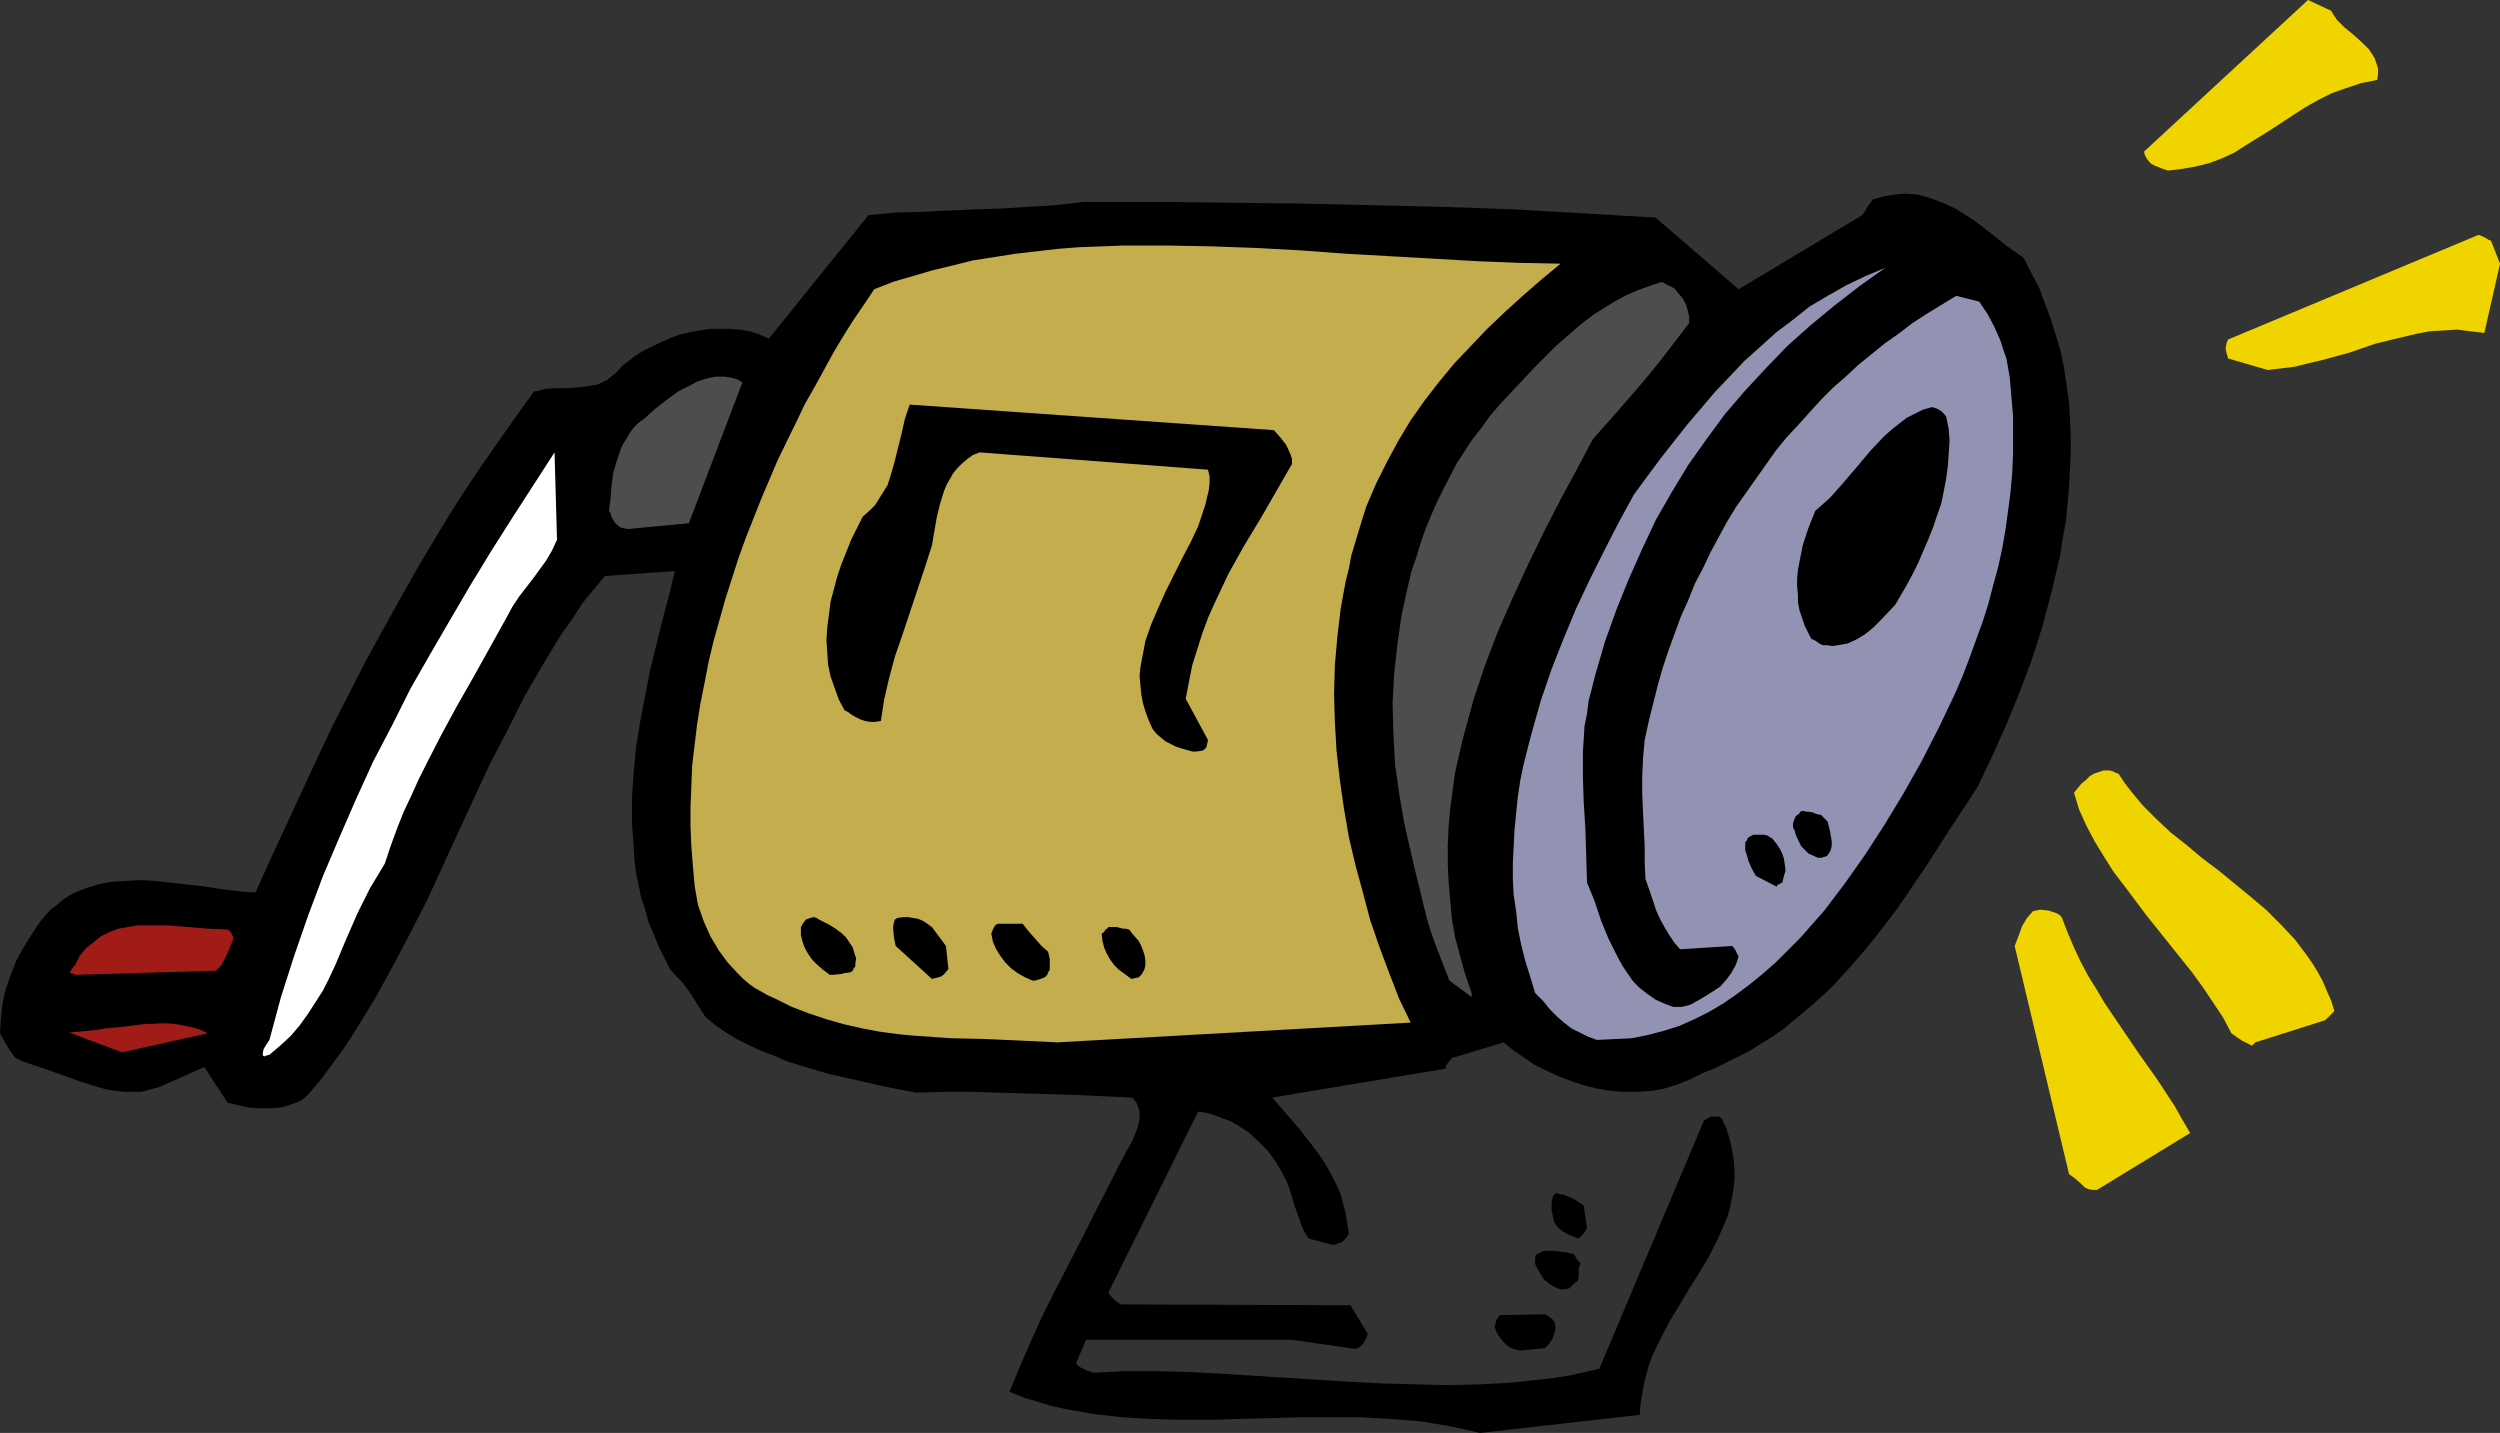 <?xml version="1.0" encoding="UTF-8" standalone="no"?>
<svg
   version="1.0"
   width="129.724mm"
   height="74.356mm"
   id="svg23"
   sodipodi:docname="Pencil Sharpener 3.wmf"
   xmlns:inkscape="http://www.inkscape.org/namespaces/inkscape"
   xmlns:sodipodi="http://sodipodi.sourceforge.net/DTD/sodipodi-0.dtd"
   xmlns="http://www.w3.org/2000/svg"
   xmlns:svg="http://www.w3.org/2000/svg">
  <rect width="100%" height="100%" fill="#333333" stroke="none"/>
  <sodipodi:namedview
     id="namedview23"
     pagecolor="#ffffff"
     bordercolor="#000000"
     borderopacity="0.25"
     inkscape:showpageshadow="2"
     inkscape:pageopacity="0.0"
     inkscape:pagecheckerboard="0"
     inkscape:deskcolor="#d1d1d1"
     inkscape:document-units="mm" />
  <defs
     id="defs1">
    <pattern
       id="WMFhbasepattern"
       patternUnits="userSpaceOnUse"
       width="6"
       height="6"
       x="0"
       y="0" />
  </defs>
  <path
     style="fill:#000000;fill-opacity:1;fill-rule:evenodd;stroke:none"
     d="m 290.233,281.03 31.35,-3.555 0.162,-2.101 0.323,-1.939 0.323,-1.939 0.485,-1.939 0.485,-1.778 0.646,-1.778 1.616,-3.394 1.778,-3.394 3.878,-6.464 1.939,-3.07 1.939,-3.232 1.616,-3.232 1.454,-3.232 0.646,-1.616 0.485,-1.778 0.323,-1.778 0.323,-1.778 0.162,-1.778 v -1.939 l -0.162,-1.939 -0.323,-1.939 -0.485,-2.101 -0.646,-2.101 -0.646,-1.293 -0.162,-0.485 -0.162,-0.162 v 0 l -0.485,-0.323 h -0.485 -0.646 -0.485 l -0.808,0.485 -0.485,0.323 -0.162,0.323 -20.362,48.32 -2.747,0.646 -2.909,0.646 -2.909,0.485 -2.909,0.323 -5.818,0.646 -6.141,0.323 -6.141,0.162 -6.302,-0.162 -6.302,-0.162 -6.464,-0.323 -12.928,-0.808 -12.766,-0.808 -6.302,-0.323 -6.302,-0.162 h -6.141 l -6.141,0.323 -0.808,-0.323 -0.646,-0.162 -0.485,-0.323 -0.485,-0.162 -0.646,-0.485 -0.323,-0.485 1.939,-4.525 h 40.4 l 12.443,1.778 0.485,-0.162 0.323,-0.162 0.646,-0.646 0.485,-0.808 0.485,-1.131 -3.394,-5.656 -45.086,-0.162 -0.485,-0.323 -0.646,-0.485 -0.646,-0.646 -0.646,-0.808 17.614,-35.553 1.293,0.162 1.293,0.323 1.293,0.485 1.293,0.485 1.293,0.485 1.131,0.646 2.262,1.454 1.939,1.778 1.939,1.939 1.616,2.262 1.293,2.262 0.808,1.616 0.646,1.778 0.97,3.232 0.646,1.778 0.485,1.454 0.646,1.454 0.808,1.293 4.848,1.293 0.97,-0.323 0.808,-0.323 0.646,-0.646 0.323,-0.323 0.323,-0.646 -0.323,-1.939 -0.323,-2.101 -0.485,-1.778 -0.485,-1.939 -0.808,-1.778 -0.808,-1.616 -0.97,-1.778 -0.97,-1.616 -2.262,-3.07 -2.424,-3.07 -5.171,-5.979 33.936,-5.656 0.162,-0.646 0.323,-0.485 0.808,-0.97 10.181,-3.07 1.939,1.616 1.939,1.293 2.101,1.454 2.262,1.131 2.424,1.131 2.586,0.97 2.424,0.808 2.586,0.646 2.747,0.485 2.586,0.162 h 2.747 l 2.586,-0.162 2.586,-0.485 2.586,-0.808 2.424,-0.97 2.586,-1.293 2.424,-0.97 2.262,-1.131 2.262,-1.131 2.262,-1.131 2.262,-1.454 2.101,-1.293 2.101,-1.454 1.939,-1.616 3.878,-3.232 3.717,-3.394 3.394,-3.717 3.394,-3.878 3.07,-3.878 3.07,-4.04 2.747,-4.04 2.747,-4.04 2.586,-4.04 2.586,-4.04 2.586,-3.878 2.424,-3.717 2.909,-6.141 2.747,-6.141 2.586,-6.303 2.424,-6.464 2.101,-6.626 1.778,-6.787 1.616,-6.787 0.485,-3.232 0.646,-3.555 0.323,-3.232 0.323,-3.555 0.162,-3.232 0.162,-3.394 v -3.394 l -0.162,-3.394 -0.162,-3.232 -0.485,-3.394 -0.485,-3.232 -0.646,-3.232 -0.97,-3.232 -0.97,-3.07 -1.131,-3.07 -1.131,-3.07 -1.616,-3.07 -1.454,-2.909 -1.616,-1.131 -1.616,-1.131 -3.232,-2.586 -3.394,-2.586 -1.778,-1.131 -1.778,-1.131 -1.778,-0.808 -1.939,-0.808 -1.939,-0.646 -1.939,-0.485 -2.101,-0.162 -2.101,0.162 -2.101,0.323 -2.262,0.646 -0.97,1.293 -0.485,0.808 -0.646,0.97 -24.24,14.544 -16.322,-14.06 -13.898,-0.808 -13.898,-0.808 -13.898,-0.485 -13.898,-0.323 -14.059,-0.323 -14.059,-0.162 -14.059,-0.162 h -14.382 l -5.494,0.646 -5.333,0.323 -5.333,0.323 -5.171,0.162 -10.342,0.485 -5.171,0.162 -5.333,0.485 -19.554,24.241 -1.778,-0.808 -1.939,-0.646 -1.939,-0.323 -1.939,-0.162 h -1.939 -1.939 l -2.101,0.323 -1.778,0.323 -2.101,0.485 -1.778,0.646 -1.778,0.808 -1.778,0.808 -1.616,0.808 -1.616,0.97 -1.454,1.131 -1.293,0.97 -0.97,1.131 -0.97,0.808 -0.97,0.808 -0.97,0.485 -1.131,0.485 -1.131,0.162 -2.101,0.323 -2.262,0.162 h -2.424 l -2.262,0.162 -0.97,0.323 -1.131,0.162 -4.04,5.656 -3.878,5.495 -3.878,5.656 -3.717,5.656 -3.555,5.818 -3.555,5.979 -3.394,5.979 -3.394,6.141 -3.394,6.141 -3.232,6.303 -3.232,6.303 -3.07,6.464 -3.07,6.626 -3.07,6.626 -3.07,6.626 -3.07,6.787 -2.586,-0.162 -2.747,-0.323 -5.656,-0.808 -5.818,-0.646 -2.909,-0.323 -2.747,-0.162 -2.909,0.162 -2.747,0.162 -2.586,0.485 -2.586,0.808 -1.293,0.485 -1.131,0.485 -1.131,0.646 -1.131,0.808 -1.131,0.97 -1.131,0.808 -0.97,1.131 -0.97,1.131 -1.616,2.424 -1.616,2.586 -1.454,2.586 -1.131,2.909 -0.97,2.747 -0.646,2.909 -0.323,2.909 L 0,202.652 l 0.97,1.778 0.97,1.616 0.485,0.646 0.485,0.646 0.808,0.485 0.646,0.323 3.878,1.293 3.717,1.293 1.778,0.646 1.778,0.646 3.555,1.131 1.778,0.485 1.778,0.323 1.778,0.162 h 1.616 1.778 l 1.778,-0.485 1.778,-0.485 1.778,-0.808 6.949,-3.07 4.525,6.949 1.939,0.485 2.101,0.485 2.101,0.162 h 2.262 l 2.101,-0.162 1.131,-0.323 0.97,-0.323 0.97,-0.323 0.97,-0.485 0.808,-0.646 0.808,-0.808 2.424,-2.909 2.262,-3.07 2.101,-2.909 2.101,-3.232 3.878,-6.303 3.555,-6.464 3.394,-6.464 3.394,-6.626 6.141,-13.413 6.141,-13.252 3.394,-6.464 3.232,-6.464 3.555,-6.141 3.717,-6.141 2.101,-2.909 1.939,-3.07 2.262,-2.747 2.262,-2.747 13.736,-0.97 -1.131,4.687 -1.293,4.848 -2.424,9.858 -0.97,5.01 -0.97,5.01 -0.808,5.01 -0.485,5.01 -0.323,4.848 v 5.171 l 0.323,4.848 0.162,2.424 0.323,2.586 0.485,2.262 0.485,2.424 0.808,2.424 0.646,2.424 0.97,2.262 0.97,2.424 1.131,2.262 1.131,2.262 1.293,1.454 1.131,1.131 0.97,1.293 0.808,1.131 1.293,2.101 1.454,2.262 1.939,1.616 2.101,1.454 2.101,1.293 2.262,1.131 2.424,1.131 2.586,0.97 2.586,1.131 2.586,0.808 5.494,1.616 5.656,1.293 5.656,1.293 5.979,1.131 5.333,-0.162 h 5.333 l 10.666,0.323 10.666,0.323 10.342,0.485 0.808,0.97 0.323,0.808 0.323,0.97 v 1.131 l -0.162,1.131 -0.323,1.131 -0.485,1.131 -0.485,1.293 -1.293,2.262 -1.293,2.424 -1.131,2.262 -0.485,0.97 -0.485,0.97 -2.586,5.01 -2.586,5.171 -5.333,10.343 -2.586,5.171 -2.262,5.01 -2.101,4.848 -0.97,2.424 -0.97,2.262 2.747,1.131 2.747,0.808 2.586,0.808 2.909,0.646 2.747,0.485 2.747,0.485 5.656,0.646 5.656,0.323 5.818,0.162 h 5.818 l 5.818,-0.162 11.797,-0.323 h 5.979 5.979 l 5.818,0.323 5.818,0.485 3.07,0.485 2.747,0.485 3.07,0.646 z"
     id="path1" />
  <path
     style="fill:#000000;fill-opacity:1;fill-rule:evenodd;stroke:none"
     d="m 298.152,264.869 4.848,-0.485 0.808,-0.808 0.646,-0.97 0.323,-0.97 0.323,-1.293 -0.162,-0.485 v -0.485 l -0.485,-0.646 -0.646,-0.485 -0.808,-0.485 -8.888,0.162 -0.323,0.485 -0.323,0.485 -0.162,0.646 -0.162,0.808 0.323,0.808 0.323,0.646 0.485,0.646 0.646,0.808 0.646,0.646 0.808,0.485 0.97,0.323 z"
     id="path2" />
  <path
     style="fill:#000000;fill-opacity:1;fill-rule:evenodd;stroke:none"
     d="m 307.524,252.749 0.323,-0.162 0.485,-0.485 0.485,-0.485 0.646,-0.485 0.162,-0.808 v -0.808 -0.808 l 0.162,-0.485 0.162,-0.485 -0.323,-0.323 -0.162,-0.162 -0.162,-0.162 v -0.162 l -0.162,-0.162 -0.162,-0.323 -0.323,-0.485 -1.293,-0.323 -1.454,-0.162 -1.454,-0.162 h -1.454 l -0.646,0.162 -0.485,0.323 -0.485,0.162 -0.162,0.323 -0.162,0.323 v 0.485 0.808 l 0.485,0.97 0.485,0.808 0.485,0.808 0.485,0.646 0.485,0.323 0.323,0.323 0.323,0.162 0.808,0.485 1.131,0.485 z"
     id="path3" />
  <path
     style="fill:#000000;fill-opacity:1;fill-rule:evenodd;stroke:none"
     d="m 310.595,241.921 0.646,-1.131 -0.646,-4.363 -0.485,-0.323 -0.485,-0.323 -0.646,-0.485 -0.646,-0.323 -1.616,-0.646 -0.808,-0.162 -0.808,-0.162 -0.485,0.485 -0.162,0.646 -0.162,0.646 v 0.646 0.808 l 0.162,0.808 0.323,1.616 0.323,0.485 0.323,0.485 0.97,0.808 1.454,0.808 1.616,0.646 h 0.162 l 0.323,-0.323 0.323,-0.323 z"
     id="path4" />
  <path
     style="fill:#f0d400;fill-opacity:1;fill-rule:evenodd;stroke:none"
     d="m 411.272,233.356 18.261,-11.151 -1.616,-2.747 -1.454,-2.586 -3.394,-5.171 -3.555,-5.01 -3.394,-5.01 -3.394,-5.01 -1.616,-2.747 -1.616,-2.586 -1.454,-2.747 -1.293,-2.747 -1.293,-3.07 -1.131,-2.909 -0.485,-0.485 -0.646,-0.323 -1.454,-0.485 -1.616,-0.162 -0.808,0.162 -0.646,0.162 -1.131,1.293 -0.97,1.616 -0.646,1.778 -0.808,2.101 10.666,44.764 0.485,0.323 0.646,0.485 1.293,1.131 0.646,0.646 0.646,0.323 0.808,0.162 z"
     id="path5" />
  <path
     style="fill:#ffffff;fill-opacity:1;fill-rule:evenodd;stroke:none"
     d="m 52.843,206.853 2.101,-1.778 2.101,-1.939 1.778,-2.101 1.616,-2.262 1.454,-2.262 1.454,-2.262 1.293,-2.586 1.131,-2.424 2.101,-5.01 2.262,-5.171 2.424,-4.848 1.454,-2.424 1.454,-2.424 1.131,-3.394 1.293,-3.555 1.293,-3.232 1.454,-3.07 1.454,-3.232 1.454,-2.909 3.07,-5.979 3.07,-5.656 3.232,-5.656 3.232,-5.818 3.232,-5.818 1.131,-2.101 1.293,-1.939 2.747,-3.555 1.293,-1.778 1.293,-1.778 1.131,-1.939 0.97,-2.101 -0.485,-17.13 -8.242,12.767 -4.202,6.626 -4.04,6.626 -3.878,6.626 -4.04,6.949 -3.878,6.787 -3.555,7.111 -3.717,7.111 -3.394,7.434 -3.232,7.434 -3.232,7.595 -2.909,7.757 -2.747,7.919 -2.586,8.08 -2.262,8.403 -0.646,0.97 -0.485,0.808 -0.162,0.646 v 0.485 0.162 l 0.323,0.162 0.323,-0.162 z"
     id="path6" />
  <path
     style="fill:#a11c17;fill-opacity:1;fill-rule:evenodd;stroke:none"
     d="m 23.917,206.369 16.806,-3.717 -1.293,-0.646 -1.454,-0.485 -1.616,-0.323 -1.616,-0.323 -1.616,-0.162 h -1.616 l -3.555,0.162 -3.717,0.485 -3.555,0.323 -1.778,0.323 -1.778,0.162 -3.555,0.323 z"
     id="path7" />
  <path
     style="fill:#c4ad4c;fill-opacity:1;fill-rule:evenodd;stroke:none"
     d="m 207.333,204.429 69.326,-3.878 -2.262,-4.687 -1.939,-5.01 -1.939,-5.171 -1.778,-5.171 -1.454,-5.495 -1.454,-5.333 -1.293,-5.495 -0.97,-5.656 -0.808,-5.656 -0.646,-5.656 -0.323,-5.656 -0.162,-5.495 0.162,-5.656 0.485,-5.495 0.646,-5.495 0.97,-5.333 0.646,-2.586 0.485,-2.586 1.454,-4.848 1.454,-4.687 1.939,-4.525 2.101,-4.202 2.262,-4.202 2.424,-4.04 2.747,-3.879 2.747,-3.555 3.07,-3.717 3.232,-3.394 3.232,-3.394 3.394,-3.232 3.555,-3.232 3.717,-3.232 3.717,-3.07 -8.08,-0.162 -8.242,-0.323 -8.403,-0.485 -8.565,-0.485 -8.726,-0.485 -8.726,-0.646 -8.726,-0.485 -8.888,-0.323 -8.726,-0.162 h -8.726 l -8.565,0.323 -4.202,0.323 -4.202,0.485 -4.202,0.485 -4.04,0.646 -4.202,0.646 -3.878,0.97 -4.04,0.97 -3.878,1.131 -3.878,1.131 -3.717,1.454 -1.939,2.909 -2.101,3.07 -1.939,3.07 -1.939,3.232 -3.717,6.787 -1.939,3.394 -1.778,3.717 -3.555,7.272 -3.232,7.595 -3.07,7.757 -1.454,4.04 -1.293,4.04 -1.293,4.04 -1.131,4.04 -1.131,4.04 -0.97,4.04 -0.808,4.202 -0.808,4.04 -0.646,4.04 -0.485,4.04 -0.485,4.04 -0.162,4.04 -0.162,4.04 v 3.878 l 0.162,3.878 0.323,4.04 0.323,3.717 0.646,3.717 1.131,3.232 1.293,2.909 1.616,2.747 1.778,2.424 1.939,2.101 1.131,1.131 1.131,0.97 1.131,0.808 2.586,1.454 1.454,0.646 3.232,1.616 3.394,1.293 3.394,1.131 3.394,0.97 3.555,0.808 3.394,0.646 3.555,0.485 3.394,0.323 7.11,0.485 6.949,0.162 7.11,0.323 z"
     id="path8" />
  <path
     style="fill:#f0d400;fill-opacity:1;fill-rule:evenodd;stroke:none"
     d="m 442.299,204.429 13.736,-4.363 0.808,-0.808 0.97,-0.97 -0.646,-2.101 -0.808,-1.778 -0.808,-1.939 -0.97,-1.778 -0.97,-1.616 -1.131,-1.616 -2.424,-3.232 -2.747,-2.909 -2.909,-2.909 -3.07,-2.586 -6.302,-5.171 -3.232,-2.424 -3.07,-2.586 -3.07,-2.424 -2.747,-2.586 -2.747,-2.747 -2.262,-2.747 -1.131,-1.454 -0.97,-1.454 -0.323,-0.485 -0.485,-0.162 -0.646,-0.323 -0.646,-0.162 h -1.131 l -0.97,0.323 -0.97,0.323 -0.808,0.485 -0.808,0.808 -0.808,0.646 -1.454,1.778 0.97,3.232 1.454,3.232 1.616,3.07 1.778,2.909 1.939,3.07 2.101,2.747 4.363,5.818 4.525,5.656 4.525,5.656 2.101,2.909 1.939,2.909 1.939,2.909 1.616,3.07 1.131,0.808 0.97,0.646 0.97,0.485 0.97,0.485 z"
     id="path9" />
  <path
     style="fill:#9292b3;fill-opacity:1;fill-rule:evenodd;stroke:none"
     d="m 313.18,203.945 3.394,-0.162 3.394,-0.162 3.232,-0.646 3.07,-0.808 3.07,-0.97 2.909,-1.293 2.909,-1.454 2.747,-1.616 2.586,-1.778 2.586,-1.939 2.586,-2.101 2.586,-2.262 2.424,-2.424 2.424,-2.424 2.262,-2.586 2.424,-2.747 4.04,-5.333 3.878,-5.495 3.878,-5.979 3.717,-6.141 3.555,-6.303 3.394,-6.626 3.232,-6.787 1.454,-3.394 1.293,-3.394 1.293,-3.555 1.293,-3.555 1.131,-3.555 0.97,-3.717 0.97,-3.555 0.808,-3.717 0.646,-3.717 0.485,-3.555 0.485,-3.717 0.323,-3.717 0.162,-3.717 v -3.879 -3.717 l -0.323,-3.717 -0.323,-3.717 -0.646,-3.717 -0.646,-1.778 -0.485,-1.616 -0.646,-1.454 -0.646,-1.454 -1.293,-2.424 -1.616,-2.424 -4.525,-1.131 -2.909,1.778 -2.909,1.778 -2.747,1.778 -2.747,2.101 -2.747,1.939 -2.586,2.101 -2.586,2.101 -2.424,2.262 -2.586,2.262 -2.262,2.262 -4.525,5.01 -2.262,2.424 -2.101,2.586 -1.939,2.747 -1.939,2.747 -1.939,2.747 -1.939,2.747 -1.778,2.909 -3.232,5.979 -1.454,3.07 -1.616,3.07 -1.293,3.232 -1.454,3.232 -2.424,6.626 -1.131,3.394 -0.97,3.394 -1.778,7.111 -0.808,3.717 -0.323,3.555 -0.162,3.555 v 3.555 l 0.162,3.555 0.162,3.394 0.162,3.394 v 3.07 l 0.162,3.232 0.808,2.262 0.646,1.939 0.646,1.939 0.808,1.778 0.808,1.454 0.97,1.616 0.97,1.454 1.131,1.293 10.181,-0.646 0.323,0.323 0.323,0.485 0.646,1.293 -0.323,0.97 -0.323,0.808 -0.808,1.454 -0.97,1.293 -1.131,1.293 -1.454,0.97 -1.293,0.808 -1.616,0.97 -1.454,0.808 -1.131,0.323 -0.808,0.162 h -0.808 -0.646 l -1.778,-0.646 -1.778,-0.808 -1.616,-1.131 -1.454,-1.131 -1.293,-1.293 -1.131,-1.616 -0.97,-1.454 -0.97,-1.778 -1.778,-3.555 -1.454,-3.555 -0.646,-1.939 -0.646,-1.939 -1.454,-3.555 -0.162,-5.333 -0.162,-5.333 -0.323,-5.01 -0.162,-5.01 v -5.01 l 0.162,-2.424 0.162,-2.586 0.485,-2.424 0.323,-2.586 0.646,-2.424 0.646,-2.586 1.939,-6.626 2.262,-6.303 2.424,-5.979 2.586,-5.818 2.747,-5.818 3.07,-5.333 3.232,-5.333 3.555,-5.01 3.555,-4.848 3.878,-4.525 4.202,-4.525 4.202,-4.363 4.525,-4.04 4.686,-3.879 5.01,-3.879 5.01,-3.555 -3.878,1.616 -3.717,1.778 -3.717,2.101 -3.555,2.101 -3.232,2.586 -3.232,2.424 -3.232,2.909 -3.07,2.747 -2.909,3.07 -2.909,3.07 -2.747,3.232 -2.747,3.232 -5.333,6.787 -5.01,6.787 -2.909,5.333 -2.747,5.333 -2.909,5.818 -2.747,5.818 -2.424,5.818 -2.424,6.141 -2.101,6.141 -1.778,6.303 -0.808,3.07 -0.808,3.232 -0.646,3.07 -0.485,3.232 -0.323,3.232 -0.323,3.232 -0.162,3.232 -0.162,3.232 v 3.232 l 0.162,3.07 0.485,3.232 0.323,3.232 0.646,3.232 0.808,3.232 0.97,3.07 0.97,3.232 1.616,1.616 1.293,1.616 1.454,1.454 1.293,1.131 1.454,1.131 1.616,0.808 1.616,0.808 z"
     id="path10" />
  <path
     style="fill:#4d4d4d;fill-opacity:1;fill-rule:evenodd;stroke:none"
     d="m 288.617,194.733 -1.293,-3.717 -0.97,-3.555 -0.97,-3.555 -0.646,-3.717 -0.323,-3.555 -0.323,-3.717 -0.162,-3.555 v -3.555 l 0.162,-3.717 0.323,-3.555 0.485,-3.555 0.485,-3.555 0.808,-3.555 0.808,-3.394 0.97,-3.555 0.97,-3.555 1.131,-3.394 1.131,-3.394 2.586,-6.787 2.909,-6.626 3.07,-6.626 3.07,-6.303 3.232,-6.303 3.232,-5.979 3.07,-5.818 5.171,-5.818 5.01,-5.818 2.262,-2.747 2.262,-2.909 2.101,-2.747 2.101,-2.747 v -1.293 l -0.323,-1.293 -0.323,-1.131 -0.646,-1.131 -0.808,-0.97 -0.808,-0.97 -1.293,-0.646 -1.131,-0.646 -2.424,0.808 -2.262,0.808 -2.262,0.97 -2.101,1.131 -2.101,1.293 -2.101,1.293 -1.939,1.454 -1.939,1.616 -3.878,3.394 -3.717,3.717 -7.11,7.595 -1.939,2.262 -1.616,2.262 -1.778,2.262 -3.07,4.687 -2.586,5.01 -1.293,2.586 -1.131,2.586 -1.131,2.747 -0.97,2.747 -0.808,2.747 -0.97,2.747 -0.646,2.747 -0.646,2.909 -0.646,2.909 -0.808,5.656 -0.646,5.818 -0.323,5.979 0.162,5.818 0.323,5.979 0.808,5.818 0.97,5.656 0.646,2.909 0.646,2.747 0.808,3.555 0.808,3.232 0.808,3.394 0.808,3.232 0.97,3.07 1.131,3.07 1.131,2.909 1.131,2.909 4.363,3.232 z"
     id="path11" />
  <path
     style="fill:#000000;fill-opacity:1;fill-rule:evenodd;stroke:none"
     d="m 184.062,191.663 0.485,-0.162 0.485,-0.323 0.97,-1.131 -0.485,-4.525 -2.747,-3.717 -0.485,-0.323 -0.646,-0.485 -0.808,-0.485 -0.808,-0.323 -0.97,-0.162 -0.97,-0.162 h -0.97 l -1.131,0.162 -0.485,0.323 -0.162,0.485 -0.162,0.808 v 0.646 l 0.162,1.616 0.323,1.616 7.11,6.464 z"
     id="path12" />
  <path
     style="fill:#000000;fill-opacity:1;fill-rule:evenodd;stroke:none"
     d="m 202.485,192.309 h 0.485 l 0.646,-0.162 1.293,-0.485 0.485,-0.485 0.162,-0.485 0.323,-0.485 v -0.646 -1.454 l -0.323,-1.454 -1.293,-1.131 -1.131,-1.293 -1.293,-1.454 -0.646,-0.808 -0.646,-0.808 h -4.848 l -0.323,0.162 -0.323,0.323 -0.323,0.646 -0.323,0.808 0.323,1.616 0.646,1.454 0.808,1.293 0.97,1.293 1.131,1.131 1.293,0.97 1.454,0.808 z"
     id="path13" />
  <path
     style="fill:#000000;fill-opacity:1;fill-rule:evenodd;stroke:none"
     d="m 223.331,191.663 0.162,-0.162 0.323,-0.323 0.323,-0.485 0.323,-0.646 0.162,-0.808 v -0.97 l -0.162,-0.97 -0.323,-0.97 -0.323,-0.808 -0.485,-0.97 -1.293,-1.454 -0.323,-0.485 -0.323,-0.323 -0.646,-0.162 h -0.485 l -1.293,-0.323 h -1.616 l -0.162,0.323 h -0.162 l -0.162,0.162 v 0 l -0.162,0.162 -0.162,0.323 -0.485,0.323 0.162,1.454 0.323,1.293 0.485,1.131 0.646,1.131 0.808,1.131 0.97,0.97 1.131,0.808 1.293,0.97 z"
     id="path14" />
  <path
     style="fill:#a11c17;fill-opacity:1;fill-rule:evenodd;stroke:none"
     d="m 14.867,191.178 27.472,-0.808 0.485,-0.485 0.485,-0.485 0.808,-1.454 0.808,-1.778 0.808,-1.939 v -0.485 l -0.323,-0.646 -0.323,-0.485 -0.485,-0.323 -3.878,-0.162 -3.878,-0.323 -4.04,-0.323 H 30.704 28.926 26.987 l -1.939,0.323 -1.778,0.323 -1.778,0.646 -1.616,0.808 -1.454,1.131 -1.616,1.293 -1.293,1.616 -0.162,0.485 -0.323,0.485 -0.162,0.485 -0.323,0.323 -0.162,0.323 -0.162,0.162 -0.162,0.162 -0.162,0.323 -0.323,0.323 z"
     id="path15" />
  <path
     style="fill:#000000;fill-opacity:1;fill-rule:evenodd;stroke:none"
     d="m 163.377,191.178 1.616,-0.162 0.646,-0.162 1.131,-0.162 0.485,-0.323 0.162,-0.485 0.323,-0.323 v -0.485 l 0.162,-1.131 -0.323,-0.97 -0.323,-1.131 -0.646,-0.97 -0.646,-0.97 -0.808,-0.808 -1.293,-0.97 -1.293,-0.808 -1.293,-0.646 -0.646,-0.323 -0.485,-0.323 -0.485,-0.162 -0.808,0.162 -0.808,0.323 -0.485,0.646 -0.485,0.808 v 1.616 l 0.323,1.293 0.485,1.293 0.646,1.131 0.808,1.131 0.97,0.97 1.131,0.97 1.293,0.97 z"
     id="path16" />
  <path
     style="fill:#000000;fill-opacity:1;fill-rule:evenodd;stroke:none"
     d="m 348.571,173.563 0.97,-0.485 0.323,-1.293 0.323,-1.131 -0.162,-1.131 -0.162,-1.131 -0.323,-0.97 -0.485,-0.97 -0.646,-0.97 -0.646,-0.808 -0.323,-0.323 -0.323,-0.162 -0.485,-0.323 -0.646,-0.162 h -0.646 -0.646 -0.808 l -0.646,0.323 -0.485,0.323 -0.162,0.485 -0.323,0.323 v 0.485 1.131 l 0.323,0.97 0.323,1.131 0.485,1.131 0.485,0.97 0.485,0.808 4.04,2.101 z"
     id="path17" />
  <path
     style="fill:#000000;fill-opacity:1;fill-rule:evenodd;stroke:none"
     d="m 357.136,168.23 1.131,-0.323 0.485,-0.646 0.323,-0.646 0.162,-0.808 v -0.808 l -0.162,-0.97 -0.162,-0.97 -0.485,-1.939 -0.162,-0.162 -0.323,-0.323 -0.808,-0.808 -0.808,-0.162 -0.808,-0.323 -0.808,-0.162 h -0.485 l -0.646,-0.162 -0.485,0.162 -0.162,0.162 v 0.162 0 l -0.162,0.162 -0.323,0.162 -0.323,0.323 -0.323,0.808 -0.162,0.646 v 0.646 l 0.323,0.646 0.162,0.646 0.323,0.808 0.808,1.616 0.646,0.646 0.808,0.808 1.131,0.485 0.646,0.323 z"
     id="path18" />
  <path
     style="fill:#000000;fill-opacity:1;fill-rule:evenodd;stroke:none"
     d="m 233.835,147.383 h 0.808 l 1.131,-0.162 0.323,-0.162 0.485,-0.485 0.162,-0.646 0.162,-0.808 -4.363,-8.08 0.646,-3.394 0.646,-3.232 0.97,-3.07 0.97,-3.07 1.131,-3.07 1.293,-2.909 2.747,-5.818 3.07,-5.495 3.232,-5.333 3.07,-5.333 3.07,-5.333 v -0.97 l -0.323,-0.97 -0.808,-1.778 -1.131,-1.454 -1.293,-1.454 -71.427,-5.01 -0.97,2.909 -0.646,2.909 -1.454,5.818 -0.808,2.747 -0.485,1.454 -0.808,1.293 -0.808,1.293 -0.808,1.293 -1.131,1.131 -1.293,1.131 -1.131,2.262 -1.131,2.262 -1.939,4.848 -0.808,2.424 -0.646,2.424 -0.646,2.424 -0.323,2.586 -0.323,2.424 -0.162,2.586 0.162,2.424 0.162,2.424 0.485,2.262 0.808,2.262 0.808,2.262 1.131,2.101 0.646,0.323 0.646,0.485 0.808,0.485 0.97,0.485 0.97,0.323 0.97,0.162 h 0.97 l 1.131,-0.162 0.646,-4.202 0.97,-4.202 1.131,-4.202 1.454,-4.202 1.454,-4.363 1.454,-4.363 1.454,-4.363 1.454,-4.525 0.97,-5.656 0.646,-2.586 0.808,-2.586 0.485,-1.131 0.646,-1.131 0.646,-1.131 0.808,-0.97 0.97,-0.97 0.97,-0.808 1.131,-0.808 1.293,-0.485 44.763,3.394 0.323,1.293 v 1.293 l -0.162,1.454 -0.323,1.293 -0.323,1.454 -0.485,1.454 -0.97,2.909 -1.454,3.07 -1.616,3.07 -3.232,6.464 -1.454,3.232 -1.454,3.394 -1.131,3.232 -0.323,1.778 -0.323,1.616 -0.323,1.778 -0.162,1.778 0.162,1.616 0.162,1.778 0.323,1.778 0.485,1.616 0.646,1.778 0.808,1.778 0.808,0.97 0.97,0.808 0.808,0.646 0.97,0.485 0.97,0.485 0.97,0.323 z"
     id="path19" />
  <path
     style="fill:#000000;fill-opacity:1;fill-rule:evenodd;stroke:none"
     d="m 358.267,126.536 1.131,0.162 0.97,-0.162 0.97,-0.162 0.97,-0.162 1.778,-0.808 1.616,-0.97 1.616,-1.293 1.454,-1.454 2.909,-3.07 1.131,-1.939 1.131,-1.939 1.131,-2.101 1.131,-2.262 1.939,-4.525 0.97,-2.424 0.808,-2.424 0.808,-2.262 0.485,-2.424 0.485,-2.586 0.323,-2.424 0.162,-2.424 0.162,-2.424 -0.162,-2.262 -0.485,-2.424 -0.323,-0.485 -0.646,-0.646 -0.808,-0.485 -0.97,-0.323 -1.778,0.485 -1.616,0.808 -1.616,0.808 -1.454,1.131 -1.454,1.131 -1.454,1.293 -2.747,2.909 -2.586,3.07 -2.747,3.232 -2.586,2.909 -1.454,1.293 -1.454,1.293 -1.293,3.232 -1.131,3.394 -0.646,3.232 -0.323,1.778 -0.162,1.616 v 1.616 l 0.162,1.616 v 1.454 l 0.323,1.616 0.485,1.454 0.485,1.454 0.646,1.293 0.646,1.293 0.97,0.485 0.646,0.485 0.646,0.323 z"
     id="path20" />
  <path
     style="fill:#4d4d4d;fill-opacity:1;fill-rule:evenodd;stroke:none"
     d="m 123.139,103.75 11.958,-1.131 10.504,-27.634 -1.131,-0.646 -1.293,-0.323 -1.293,-0.162 h -1.293 l -1.131,0.162 -1.293,0.323 -1.454,0.485 -1.131,0.646 -2.586,1.293 -2.424,1.778 -2.262,1.778 -1.939,1.778 -1.131,0.808 -0.97,0.97 -0.808,1.131 -0.646,1.131 -0.646,0.97 -0.485,1.131 -0.808,2.424 -0.646,2.262 -0.323,2.586 -0.162,2.262 -0.323,2.424 0.323,0.485 0.162,0.646 0.646,1.131 0.485,0.485 0.646,0.485 0.646,0.162 z"
     id="path21" />
  <path
     style="fill:#f0d400;fill-opacity:1;fill-rule:evenodd;stroke:none"
     d="m 444.723,72.56 2.747,-0.323 2.586,-0.323 2.586,-0.646 2.747,-0.646 5.333,-1.454 5.171,-1.778 5.333,-1.293 2.747,-0.646 2.586,-0.485 2.747,-0.162 2.586,-0.162 2.586,0.323 2.747,0.323 3.07,-13.575 -1.778,-4.525 -0.485,-0.162 -0.485,-0.323 -0.646,-0.323 -0.808,-0.323 -49.126,20.524 -0.323,0.808 -0.162,0.97 0.162,0.808 0.323,1.131 z"
     id="path22" />
  <path
     style="fill:#f0d400;fill-opacity:1;fill-rule:evenodd;stroke:none"
     d="m 425.169,33.452 1.454,-0.162 1.293,-0.162 2.747,-0.485 2.586,-0.646 2.586,-0.97 2.424,-1.131 2.262,-1.454 4.686,-2.909 4.686,-3.07 2.262,-1.454 2.586,-1.454 2.586,-1.293 2.747,-0.97 2.909,-0.97 3.232,-0.646 0.162,-1.131 v -1.131 l -0.323,-0.97 -0.323,-0.97 -0.485,-0.808 -0.646,-0.97 -1.454,-1.454 -1.616,-1.454 -1.778,-1.454 -1.454,-1.454 -0.646,-0.97 -0.485,-0.808 L 452.641,0 l -32.158,29.735 0.162,0.646 0.323,0.646 0.485,0.646 0.485,0.485 0.646,0.323 0.808,0.323 0.808,0.323 z"
     id="path23" />
</svg>
